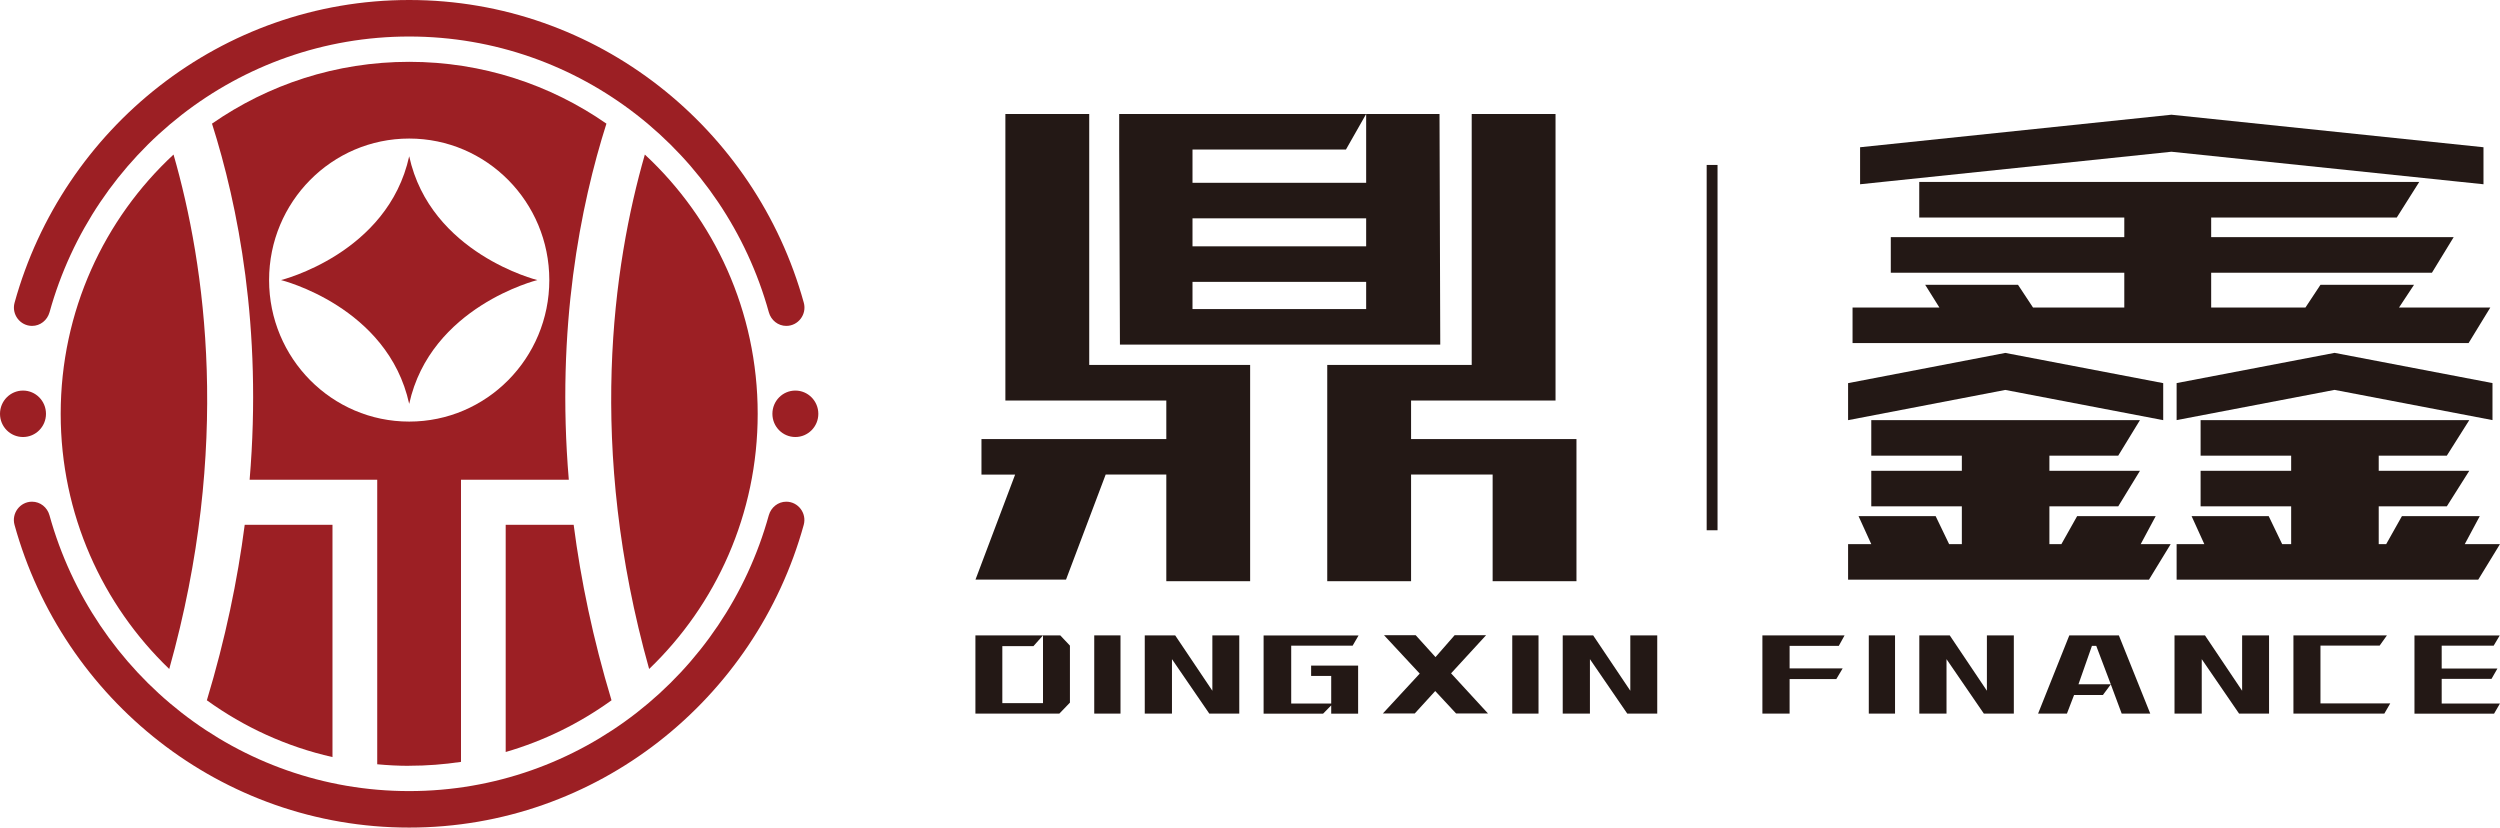 <svg width="145" height="48" viewBox="0 0 145 48" fill="none" xmlns="http://www.w3.org/2000/svg">
<g clip-path="url(#clip0_11_37)">
<path d="M23.733 44.414C24.753 44.414 25.757 44.335 26.738 44.189V27.826H32.991C32.247 18.998 33.67 11.9 35.173 7.171C31.919 4.911 27.982 3.586 23.733 3.586C19.485 3.586 15.548 4.911 12.296 7.171C13.799 11.9 15.223 18.998 14.478 27.826H21.879V44.328C22.49 44.385 23.11 44.418 23.736 44.418L23.733 44.414ZM15.607 16.244C15.607 11.711 19.245 8.036 23.733 8.036C28.221 8.036 31.86 11.711 31.86 16.244C31.86 20.777 28.221 24.452 23.733 24.452C19.245 24.452 15.607 20.777 15.607 16.244Z" fill="#9C1F24"/>
<path d="M3.52 24.002C3.52 29.827 5.941 35.08 9.816 38.801C13.431 25.907 11.916 15.402 10.065 8.964C6.043 12.695 3.52 18.05 3.52 24.002Z" fill="#9C1F24"/>
<path d="M43.946 24.002C43.946 18.05 41.423 12.695 37.401 8.964C35.55 15.402 34.035 25.907 37.65 38.801C41.525 35.083 43.946 29.827 43.946 24.002Z" fill="#9C1F24"/>
<path d="M19.284 30.44H14.193C13.779 33.638 13.077 37.041 11.998 40.617C14.15 42.171 16.617 43.308 19.284 43.911V30.437V30.44Z" fill="#9C1F24"/>
<path d="M33.27 30.44H29.33V43.616C31.558 42.97 33.628 41.946 35.468 40.617C34.389 37.041 33.687 33.638 33.273 30.44H33.27Z" fill="#9C1F24"/>
<path d="M1.86 18.902C2.336 18.902 2.743 18.574 2.874 18.11C5.426 8.897 13.809 2.118 23.733 2.118C33.657 2.118 42.04 8.894 44.592 18.11C44.72 18.574 45.127 18.902 45.606 18.902C46.298 18.902 46.807 18.232 46.62 17.556C43.825 7.443 34.625 0 23.733 0C12.841 0 3.642 7.443 0.846 17.556C0.659 18.232 1.168 18.902 1.86 18.902Z" fill="#9C1F24"/>
<path d="M45.603 29.098C45.127 29.098 44.72 29.426 44.589 29.89C42.036 39.102 33.654 45.883 23.73 45.883C13.805 45.883 5.426 39.102 2.871 29.89C2.743 29.426 2.336 29.098 1.857 29.098C1.165 29.098 0.656 29.768 0.843 30.444C3.638 40.557 12.838 48 23.73 48C34.622 48 43.821 40.557 46.616 30.444C46.803 29.768 46.295 29.098 45.603 29.098Z" fill="#9C1F24"/>
<path d="M2.667 24.002C2.667 23.256 2.07 22.653 1.335 22.653C0.6 22.653 0 23.256 0 24.002C0 24.747 0.597 25.347 1.335 25.347C2.073 25.347 2.667 24.744 2.667 24.002Z" fill="#9C1F24"/>
<path d="M46.131 22.653C45.393 22.653 44.799 23.256 44.799 24.002C44.799 24.747 45.396 25.347 46.131 25.347C46.866 25.347 47.463 24.744 47.463 24.002C47.463 23.259 46.866 22.653 46.131 22.653Z" fill="#9C1F24"/>
<path d="M23.733 23.425C24.97 17.775 31.167 16.244 31.167 16.244C31.167 16.244 24.967 14.713 23.733 9.063C22.496 14.713 16.299 16.244 16.299 16.244C16.299 16.244 22.5 17.775 23.733 23.425Z" fill="#9C1F24"/>
<path d="M62.059 40.749L61.442 41.389H56.574V36.852H60.494L59.94 37.475H58.135V40.783H60.494V36.852H61.495L62.056 37.446V40.753L62.059 40.749Z" fill="#231815"/>
<path d="M64.989 41.389H63.466V36.852H64.989V41.389Z" fill="#231815"/>
<path d="M70.139 41.389L67.974 38.231V41.389H66.396V36.852H68.161L70.317 40.063V36.852H71.878V41.389H70.136H70.139Z" fill="#231815"/>
<path d="M77.21 40.799V39.205H76.045V38.605H78.771V41.392H77.21V40.912L76.74 41.392H73.289V36.856H78.797L78.453 37.449H74.89V40.803H77.21V40.799Z" fill="#231815"/>
<path d="M86.192 36.843L84.162 39.053L86.304 41.382H84.454L83.243 40.08L82.055 41.382H80.205L82.344 39.069L80.274 36.843H82.111L83.259 38.112L84.368 36.843H86.196H86.192Z" fill="#231815"/>
<path d="M89.234 41.389H87.711V36.852H89.234V41.389Z" fill="#231815"/>
<path d="M94.381 41.389L92.216 38.231V41.389H90.638V36.852H92.403L94.558 40.063V36.852H96.12V41.389H94.378H94.381Z" fill="#231815"/>
<path d="M103.797 37.459V38.768H106.874L106.507 39.384H103.797V41.389H102.219V36.852H106.986L106.651 37.459H103.8H103.797Z" fill="#231815"/>
<path d="M109.912 41.389H108.39V36.852H109.912V41.389Z" fill="#231815"/>
<path d="M115.063 41.389L112.898 38.231V41.389H111.32V36.852H113.085L115.24 40.063V36.852H116.802V41.389H115.06H115.063Z" fill="#231815"/>
<path d="M120.555 39.686H122.432L121.969 40.309H120.296L119.882 41.389H118.209L120.02 36.852H122.894L124.715 41.389H123.058L122.425 39.686L121.582 37.459H121.333L120.552 39.686H120.555Z" fill="#231815"/>
<path d="M129.866 41.389L127.701 38.231V41.389H126.122V36.852H127.888L130.043 40.063V36.852H131.605V41.389H129.863H129.866Z" fill="#231815"/>
<path d="M134.587 37.442V40.796H138.635L138.291 41.389H133.019V36.852H138.442L138.019 37.446H134.59L134.587 37.442Z" fill="#231815"/>
<path d="M145 40.799L144.656 41.392H140.039V36.856H144.984L144.633 37.449H141.618V38.774H144.852L144.508 39.374H141.618V40.803H145V40.799Z" fill="#231815"/>
<path d="M56.577 33.621L58.877 27.527H56.925V25.466H67.646V23.23H58.312V6.611H63.175V21.168H72.508V33.708H67.646V27.524H64.129L61.829 33.618H56.577V33.621ZM78.063 8.672H69.165V10.601H79.237V6.611H83.492L83.535 19.985H64.956L64.913 8.672V6.611H79.237L78.066 8.672H78.063ZM69.165 14.286H79.237V12.662H69.165V14.286ZM69.165 17.924H79.237V16.347H69.165V17.924ZM81.842 25.466H91.435V33.708H86.573V27.524H81.842V33.708H76.98V21.168H85.359V6.611H90.221V23.23H81.842V25.466Z" fill="#231815"/>
<path d="M116.306 22.616L107.189 24.369V22.222L116.306 20.469L125.466 22.222V24.369L116.306 22.616ZM124.164 31.56H125.899L124.64 33.621H107.189V31.56H108.534L107.796 29.937H112.268L113.049 31.56H113.787V29.367H108.534V27.305H113.787V26.427H108.534V24.366H124.118L122.858 26.427H118.865V27.305H124.118L122.858 29.367H118.865V31.56H119.561L120.473 29.937H125.03L124.161 31.56H124.164ZM143.176 19.896H107.448V17.835H112.484L111.661 16.519H117.045L117.914 17.835H123.209V15.817H109.666V13.755H123.209V12.616H111.316V10.554H140.315L139.013 12.616H128.248V13.755H142.313L141.053 15.817H128.248V17.835H133.717L134.587 16.519H140.013L139.144 17.835H144.439L143.179 19.896H143.176ZM125.942 8.801L107.885 10.687V8.54L125.942 6.654L144.042 8.54V10.687L125.942 8.801ZM135.404 20.466L144.564 22.219V24.366L135.404 22.613L126.244 24.366V22.219L135.404 20.466ZM144.997 31.56L143.737 33.621H126.244V31.56H127.851L127.113 29.937H131.585L132.366 31.56H132.887V29.367H127.635V27.305H132.887V26.427H127.635V24.366H143.219L141.916 26.427H137.966V27.305H143.219L141.916 29.367H137.966V31.56H138.399L139.311 29.937H143.826L142.956 31.56H144.997Z" fill="#231815"/>
<path d="M99.617 9.567H98.987V30.755H99.617V9.567Z" fill="#231815"/>
</g>
<defs>
<clipPath id="clip0_11_37">
<rect width="145" height="48" fill="white"/>
</clipPath>
</defs>
</svg>
